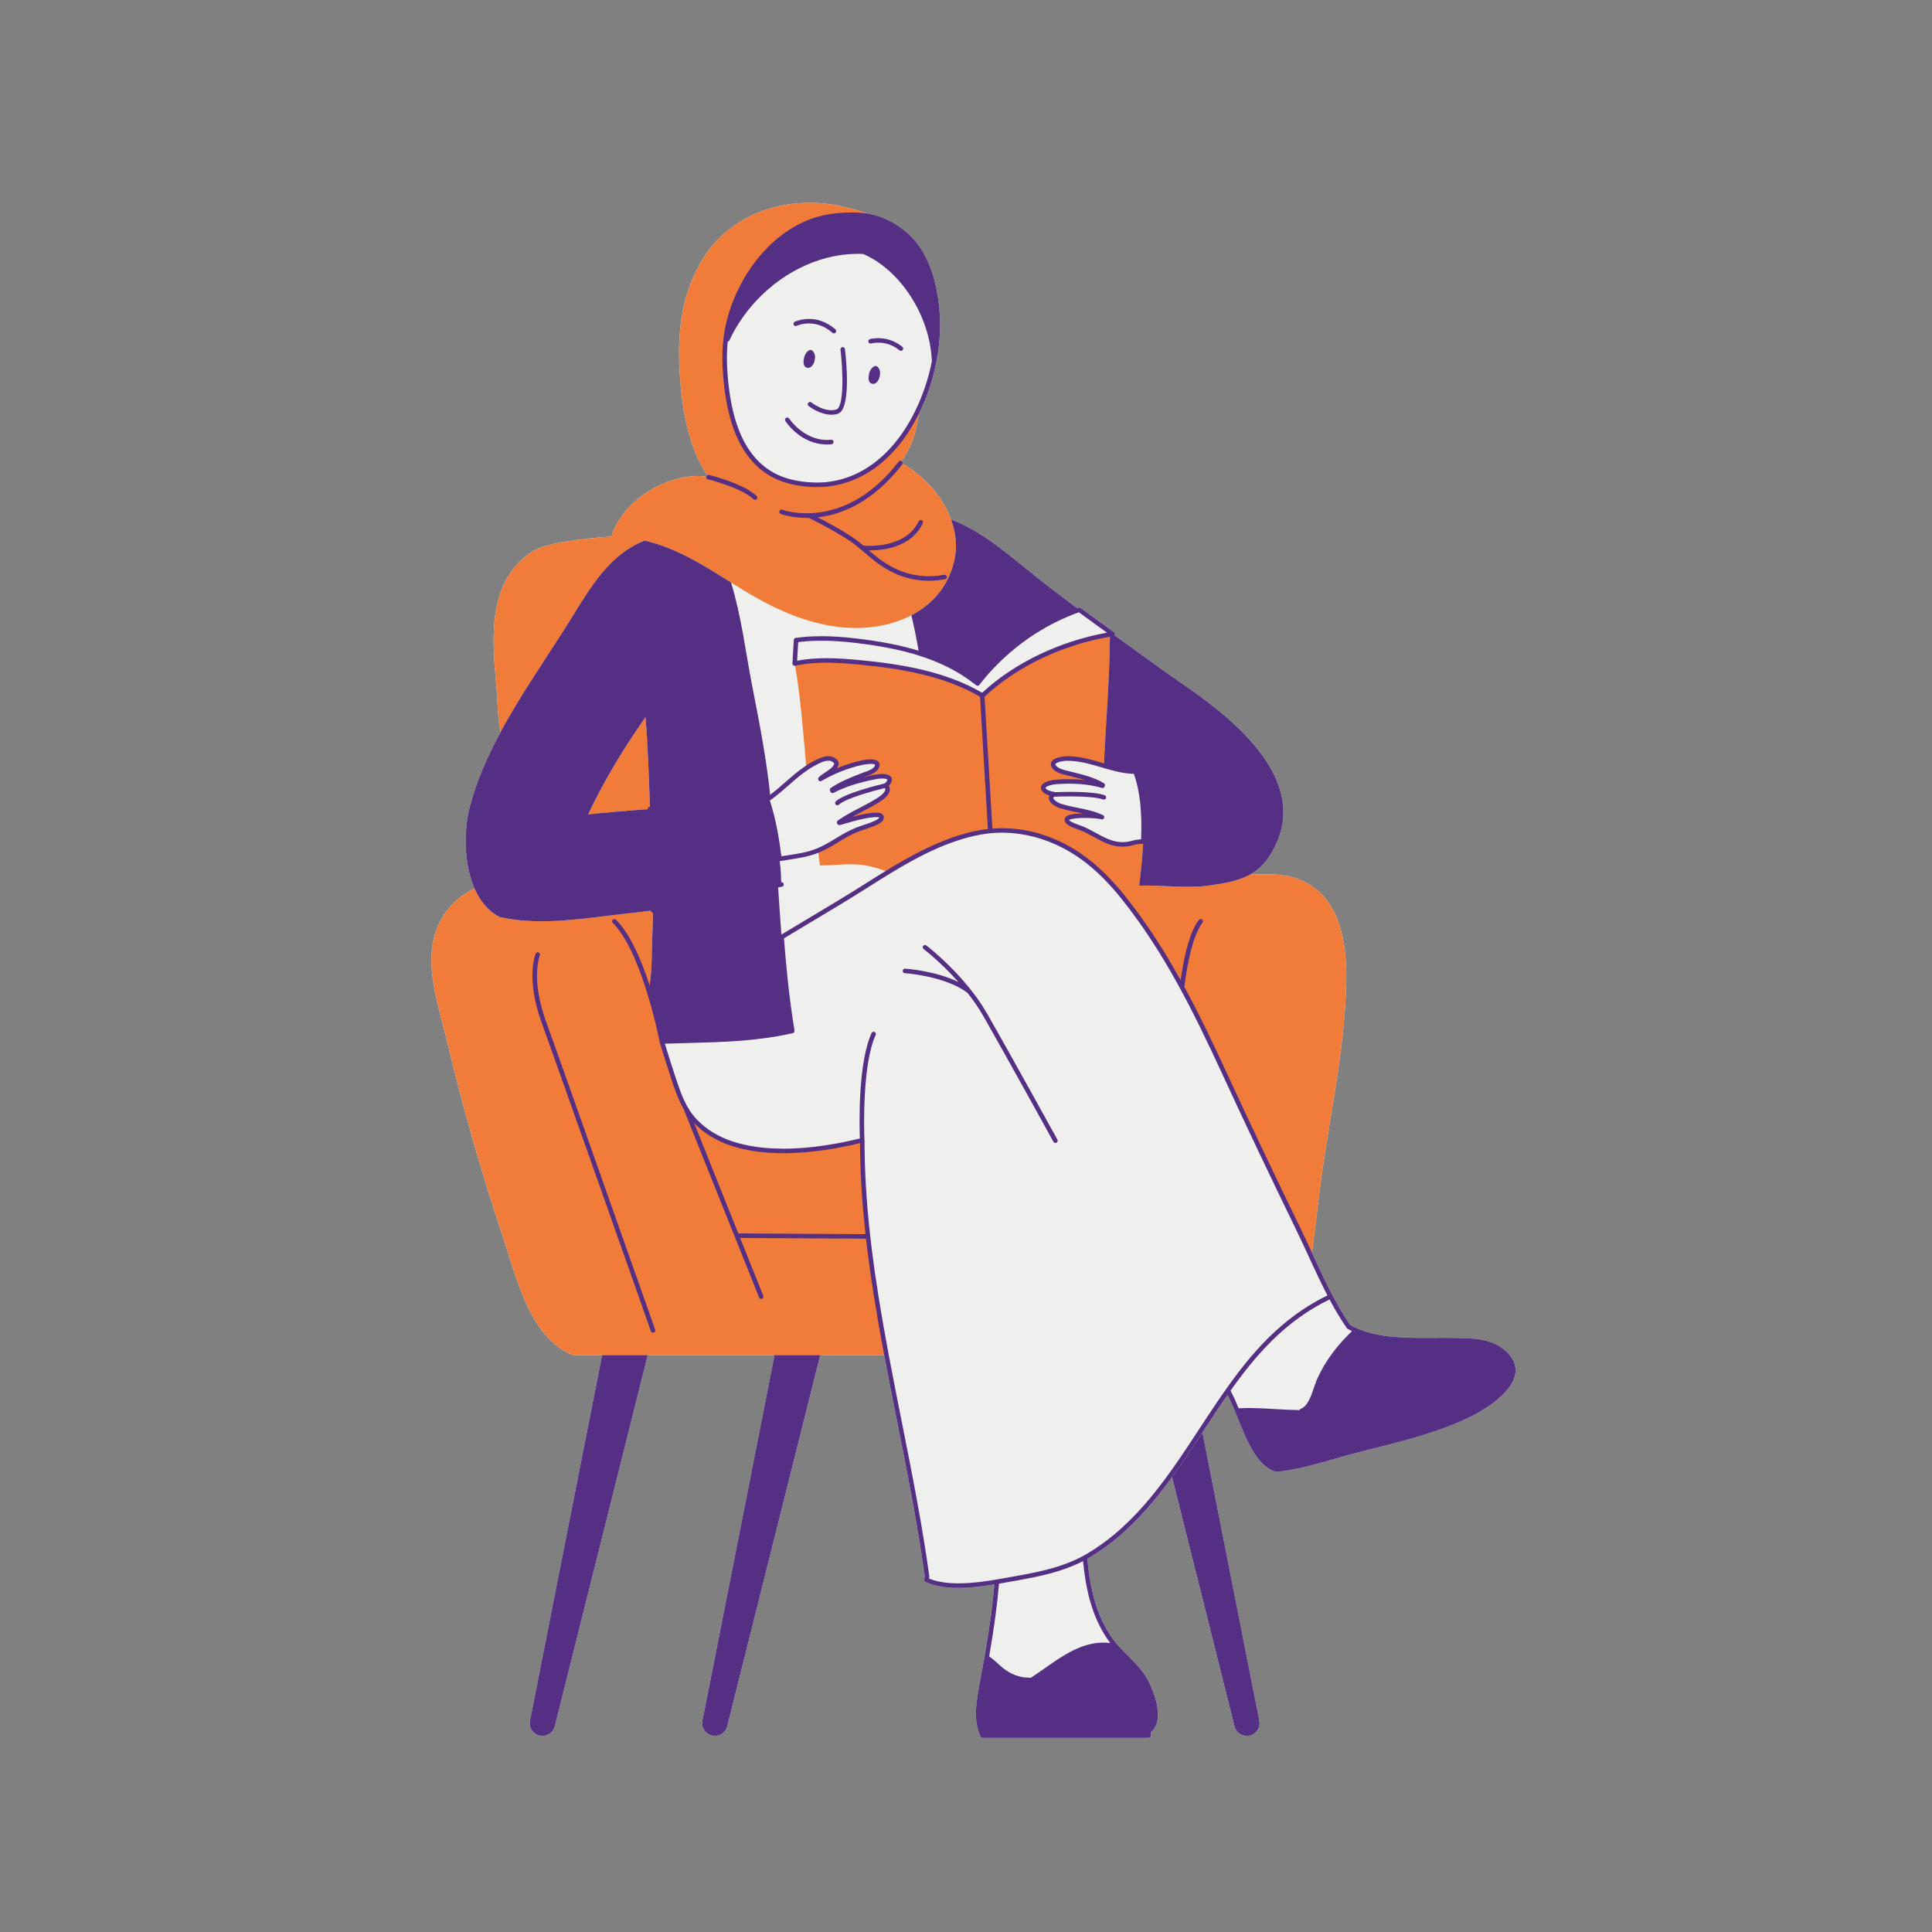 <svg xmlns="http://www.w3.org/2000/svg" xmlns:xlink="http://www.w3.org/1999/xlink" width="512" viewBox="0 0 384 384" height="512" preserveAspectRatio="xMidYMid meet"><rect x="0" y="0" width="384" height="384" fill="#808080" stroke="none"/><defs><clipPath id="078c07377a"><path d="M 85 40 L 301.523 40 L 301.523 345.898 L 85 345.898 Z M 85 40 " clip-rule="nonzero"></path></clipPath><clipPath id="29a559a1cf"><path d="M 92 103 L 256 103 L 256 345.898 L 92 345.898 Z M 92 103 " clip-rule="nonzero"></path></clipPath><clipPath id="3033f6d018"><path d="M 105 42 L 301.523 42 L 301.523 345.898 L 105 345.898 Z M 105 42 " clip-rule="nonzero"></path></clipPath></defs><g clip-path="url(#078c07377a)"><path fill="#efefee" d="M 299.523 268.738 C 296.727 266 292.723 265.961 289.191 265.926 L 288.441 265.914 C 287.34 265.902 286.191 265.906 285.027 265.918 C 279.742 265.957 274.289 265.992 269.707 264.023 C 269.246 263.824 268.793 263.605 268.367 263.375 C 267.176 261.641 266.023 259.711 264.852 257.48 C 264.852 257.48 264.852 257.477 264.852 257.477 C 263.457 254.84 262.184 252.074 261.059 249.637 L 260.812 249.098 C 260.797 249.062 260.777 249.027 260.762 248.992 C 261.621 242.707 262.242 236.367 263.203 230.125 C 264.98 218.531 267.332 206.891 267.582 195.145 C 267.812 184.684 264.996 174.137 252.707 173.754 L 248.582 173.754 C 249.902 173.004 251.082 171.98 252.059 170.539 C 261.93 155.926 245.32 142.938 234.527 135.582 C 232.395 134.125 230.312 132.633 228.227 131.109 C 226 129.484 223.762 127.883 221.523 126.273 C 221.555 126.227 221.586 126.172 221.598 126.113 C 221.641 125.934 221.566 125.75 221.418 125.645 C 221.309 125.57 221.203 125.492 221.059 125.387 C 220.637 125.09 220.219 124.789 219.797 124.484 L 218.969 123.887 C 217.562 122.879 216.172 121.863 214.785 120.836 C 214.664 120.75 214.512 120.723 214.371 120.773 C 214.277 120.805 214.188 120.848 214.094 120.879 C 211.609 119.039 209.148 117.172 206.715 115.258 C 201.191 110.914 195.699 105.777 189.027 103.254 C 187.789 99.887 185.504 96.805 182.918 94.66 C 182.043 93.938 180.656 92.746 179.375 92.195 C 179.445 92.012 179.402 91.805 179.238 91.68 C 179.227 91.668 179.211 91.668 179.199 91.66 C 179.84 90.68 180.426 89.664 180.922 88.598 C 181.898 86.516 182.289 84.406 182.605 82.262 C 182.812 81.84 183.023 81.422 183.223 80.984 C 183.77 79.773 184.266 78.516 184.691 77.242 C 185.293 75.473 185.77 73.676 186.113 71.902 C 186.113 71.895 186.113 71.887 186.113 71.883 C 186.754 68.641 186.984 65.371 186.781 62.422 C 186.625 60.121 186.312 58.055 185.824 56.098 C 184.977 52.723 183.633 49.934 181.828 47.816 C 179.637 45.25 176.32 43.25 173.168 42.586 C 172.926 42.535 172.68 42.496 172.434 42.457 C 170.906 41.871 169.27 41.473 167.766 41.117 C 156.84 38.539 145.004 42.133 139.254 52.18 C 135.133 59.391 134.555 67.195 135.18 75.344 C 135.691 82 136.855 88.734 140.559 94.453 C 140.465 94.512 140.391 94.605 140.363 94.719 C 140.359 94.734 140.363 94.742 140.363 94.754 C 139.504 94.617 138.629 94.566 137.738 94.641 C 131.609 95.152 125.598 98.777 122.562 104.164 C 122.164 104.871 121.805 105.723 121.551 106.629 C 115.242 107.098 108.414 107.961 105.922 109.555 C 96.727 115.441 97.809 126.938 98.664 136.453 C 98.883 138.863 98.871 141.293 99.184 143.695 C 99.262 144.305 99.363 144.918 99.48 145.523 C 96.879 150.352 94.691 155.32 93.355 160.441 C 92.203 164.875 92.113 171.57 94.312 176.574 C 92.875 177.344 91.48 178.152 90.277 179.348 C 82.504 187.109 86.609 197.598 88.793 206.746 C 91.945 219.941 95.598 232.844 99.918 245.707 C 102.297 252.801 104.746 263.816 111.711 268.242 C 112.391 268.672 113.109 269.043 113.879 269.336 L 119.637 269.336 L 119.637 269.531 L 105.34 342 C 105.035 343.547 106.199 344.988 107.77 345.016 C 107.789 345.016 107.801 345.016 107.82 345.016 C 108.977 345.016 109.988 344.227 110.27 343.105 L 128.754 269.336 L 153.91 269.336 L 153.91 269.531 L 139.613 342 C 139.309 343.547 140.473 344.988 142.043 345.016 C 142.062 345.016 142.074 345.016 142.094 345.016 C 143.25 345.016 144.258 344.227 144.543 343.105 L 163.023 269.336 L 175.738 269.336 C 175.746 269.363 175.75 269.391 175.754 269.418 C 176.59 273.875 177.488 278.395 178.355 282.766 C 180.352 292.812 182.418 303.207 183.812 313.352 L 183.688 313.922 C 183.645 314.129 183.75 314.336 183.938 314.422 C 185.844 315.297 188.102 315.613 190.477 315.613 C 192.832 315.613 195.297 315.297 197.641 314.914 C 197.27 319.238 196.656 323.73 195.668 329.375 C 195.398 330.906 195.117 332.449 194.824 334 L 194.73 334.504 C 194.105 337.832 193.324 341.969 194.902 345.168 C 194.977 345.32 195.133 345.418 195.305 345.418 L 228.285 345.418 C 228.531 345.418 228.734 345.215 228.734 344.969 L 228.734 344.336 C 231.609 341.816 229.41 336.461 228.312 334.242 C 227.297 332.203 225.688 330.582 224.133 329.016 C 223.465 328.344 222.777 327.652 222.156 326.941 C 221.664 326.383 221.262 325.875 220.926 325.391 C 217.57 320.547 216.598 314.824 216.113 309.816 C 216.293 309.715 216.477 309.617 216.652 309.508 C 223.418 305.453 228.492 299.73 232.965 293.57 C 232.961 293.57 232.961 293.574 232.957 293.578 L 245.367 343.105 C 245.652 344.227 246.66 345.012 247.816 345.012 C 247.836 345.012 247.848 345.012 247.867 345.012 C 249.438 344.984 250.602 343.543 250.297 342 L 238.992 284.695 C 238.973 284.723 238.953 284.754 238.934 284.781 C 238.988 284.695 239.047 284.605 239.105 284.52 C 240.684 282.109 242.316 279.625 243.992 277.234 C 244.594 278.414 245.098 279.594 245.477 280.531 C 245.477 280.531 245.477 280.531 245.477 280.535 C 245.688 281.043 245.891 281.559 246.098 282.07 C 247.012 284.359 247.961 286.727 249.301 288.84 C 249.875 289.75 251.418 291.898 253.48 292.492 C 253.551 292.535 253.629 292.559 253.711 292.559 C 253.727 292.559 253.746 292.559 253.758 292.555 C 257.707 292.137 261.688 290.996 265.535 289.891 C 267.168 289.422 268.859 288.938 270.492 288.527 L 272.371 288.055 C 279.191 286.348 286.242 284.586 292.48 281.484 C 293.816 280.816 300.512 277.285 301.176 273.031 C 301.418 271.492 300.863 270.047 299.523 268.738 Z M 299.523 268.738 " fill-opacity="1" fill-rule="nonzero"></path></g><path fill="#efefee" d="M 269.531 264.438 C 266.449 267.254 263.934 270.414 262.184 274.305 C 261.391 276.059 260.797 279.637 258.734 280.406 L 258.734 280.727 C 254.516 280.711 250.102 280.113 245.895 280.363 C 245.336 278.996 244.75 277.652 244.047 276.367 C 235.75 288.09 229.148 301.492 216.422 309.125 C 216.164 309.281 215.906 309.43 215.641 309.574 C 216.172 315.262 217.23 320.84 220.559 325.645 C 220.945 326.203 221.371 326.727 221.82 327.234 C 215.273 325.645 210.145 330.629 205.016 333.922 L 204.504 333.895 C 202.508 333.895 200.625 333.137 199.055 331.871 C 198.223 331.199 197.176 330.098 196.109 329.453 C 196.992 324.426 197.723 319.48 198.137 314.383 C 193.48 315.172 187.973 315.781 184.125 314.016 L 184.266 313.367 C 182.27 298.781 178.957 284.086 176.195 269.336 C 174.883 262.34 173.695 255.332 172.824 248.312 C 172.027 241.832 171.5 235.348 171.402 228.855 C 171.387 228.113 171.379 227.371 171.383 226.625 C 166.824 227.777 161.246 228.758 155.754 228.758 C 152.285 228.758 148.766 228.375 145.453 227.297 C 142.695 226.398 140.125 224.875 138.125 222.762 C 135.902 220.406 134.895 217.457 133.898 214.438 C 133.102 212.023 132.332 209.598 131.59 207.16 L 132.121 207 C 140.957 206.68 148.887 206.855 157.477 204.906 C 156.441 198.715 155.828 192.496 155.348 186.262 C 155.082 182.855 154.859 179.438 154.633 176.023 C 154.871 175.949 155.102 175.875 155.332 175.793 C 155.176 174.766 155.258 173.676 155.148 172.637 C 155.074 172.004 155 171.363 154.922 170.715 C 157.566 170.242 160.027 170.078 162.586 169.031 C 162.73 170.02 162.855 171.012 162.953 172.004 C 165.926 172.059 168.742 171.496 171.762 171.961 C 173.406 172.215 175.004 172.762 176.594 173.293 C 182.309 169.809 188.461 166.566 194.992 165.41 C 202.207 164.137 209.699 166.348 215.512 170.68 C 218.496 172.902 221.074 175.617 223.387 178.523 C 231.902 189.223 237.648 200.957 243.348 213.285 C 248.129 223.645 253.031 233.973 258.031 244.227 C 258.918 246.059 259.781 247.938 260.652 249.824 C 261.867 252.461 263.098 255.117 264.453 257.684 C 265.559 259.785 266.75 261.824 268.082 263.754 L 268.102 263.738 C 268.566 263.996 269.043 264.227 269.531 264.438 Z M 181.137 122.297 C 179.324 123.238 177.316 123.922 175.18 124.332 C 165.969 126.113 156.832 122.699 148.996 118.039 C 147.75 117.297 146.52 116.531 145.297 115.766 C 147.387 122.609 148.184 129.59 149.551 136.59 C 150.973 143.832 152.398 151.133 153.133 158.48 C 152.918 158.645 152.695 158.797 152.473 158.945 C 153.746 162.652 154.43 166.773 154.922 170.715 C 157.566 170.242 160.027 170.078 162.586 169.031 C 162.598 169.027 162.609 169.023 162.621 169.02 C 165.254 167.938 167.496 166.07 170.121 165 C 171.441 164.461 172.848 164.137 174.137 163.504 C 174.523 163.316 175.195 162.988 175.227 162.473 C 175.258 161.801 173.746 161.969 173.406 162 C 171.188 162.227 168.977 162.965 166.836 163.547 L 166.77 163.453 C 169.281 161.68 172.16 160.574 174.73 158.918 C 175.461 158.438 177.191 157.133 176.02 156.141 L 176.012 156.133 C 176.297 155.934 176.531 155.703 176.684 155.43 C 177.465 154.055 174.883 154.254 174.32 154.359 C 171.402 154.906 168.078 155.793 165.473 157.191 L 165.371 156.992 C 167.207 155.723 169.391 154.883 171.461 154.074 C 172.316 153.742 173.855 153.363 174.273 152.422 C 174.965 150.844 171.762 151.496 171.238 151.605 C 168.508 152.195 165.547 153.359 163.055 154.832 L 163.047 154.812 C 163.969 153.883 165.746 153.293 166.219 151.984 C 166.43 151.406 165.641 150.922 165.184 150.805 C 164.051 150.512 162.652 151.281 161.691 151.801 C 161.207 152.062 160.738 152.352 160.281 152.668 C 159.629 145.727 159.184 138.727 157.957 131.883 C 162.145 130.953 166.695 131.25 170.891 131.652 C 179.207 132.453 187.914 133.883 195.223 138.211 L 195.391 138.141 C 202.043 131.898 211.406 127.668 220.605 126.102 C 220.789 126.066 220.977 126.039 221.16 126.012 C 221.039 125.93 220.918 125.84 220.801 125.754 C 220.102 125.258 219.402 124.75 218.703 124.25 C 217.301 123.238 215.902 122.223 214.52 121.195 C 208.199 123.398 202.34 127.227 197.695 131.961 C 196.473 133.199 195.336 134.5 194.297 135.852 L 194.082 135.688 C 190.648 132.961 186.758 131.117 182.66 129.832 C 182.23 127.32 181.746 124.777 181.137 122.297 Z M 156.375 95.523 C 158.203 96.062 160.137 96.32 162.043 96.355 C 171.797 96.539 178.879 89.5 182.812 80.801 C 183.359 79.594 183.848 78.355 184.27 77.102 C 184.859 75.355 185.332 73.586 185.676 71.816 C 185.676 71.812 185.676 71.812 185.676 71.805 C 185.324 63.07 179.582 53.316 171.555 49.992 L 171.539 50.027 C 160.023 49.496 149.301 57.355 144.539 67.492 C 144.438 67.457 144.34 67.422 144.238 67.383 C 144.199 67.719 144.164 68.051 144.141 68.387 C 143.902 71.293 144.082 74.211 144.43 77.113 C 145.352 84.805 148.172 93.09 156.375 95.523 Z M 211.945 150.758 C 211.242 150.773 208.562 151.137 209.516 152.422 C 210.203 153.34 211.82 153.57 212.871 153.84 C 214.977 154.375 217.316 154.906 219.176 156.055 L 219.141 156.18 C 216.266 155.301 212.789 155.184 209.816 155.418 C 209.121 155.469 206.531 155.949 207.602 157.09 C 208.004 157.52 208.691 157.711 209.395 157.812 L 209.383 157.91 C 208.055 158.781 209.871 159.898 210.73 160.176 C 213.453 161.066 216.426 161.16 219.027 162.418 C 218.191 162.23 217.332 162.152 216.465 162.133 C 215.344 162.117 214.164 162.105 213.059 162.316 C 212.762 162.375 212.094 162.52 212.047 162.898 C 211.949 163.758 214.582 164.461 215.145 164.707 C 216.367 165.234 217.465 165.895 218.559 166.465 C 220.559 167.516 222.539 168.289 225.195 167.527 C 225.973 167.297 226.566 167.285 227.23 167.242 C 227.457 162.465 227.215 157.562 225.746 153.543 L 225.746 153.367 C 220.996 153.383 216.75 150.664 211.945 150.758 Z M 225.746 153.543 C 225.746 153.543 239.484 152.371 242.777 150.918 Z M 225.746 153.543 " fill-opacity="1" fill-rule="nonzero"></path><path fill="#f17c3a" d="M 267.582 195.145 C 267.332 206.891 264.984 218.531 263.203 230.125 C 262.199 236.645 261.57 243.27 260.652 249.824 C 259.781 247.938 258.918 246.059 258.031 244.227 C 253.031 233.973 248.129 223.645 243.348 213.285 C 241.719 209.766 240.137 206.121 238.449 202.512 C 236.066 197.406 233.484 192.379 230.316 187.875 L 229.992 188.082 C 225.672 181.199 220.863 174.242 214.328 169.84 C 215.086 169.648 215.859 169.512 216.629 169.41 C 215.859 169.512 215.086 169.648 214.328 169.84 C 210.609 167.336 206.332 165.664 201.27 165.305 L 201.281 165.008 C 199.148 164.891 197.051 165.051 194.992 165.41 C 188.461 166.566 182.309 169.812 176.594 173.293 C 175.004 172.766 173.406 172.215 171.762 171.961 C 168.746 171.5 165.926 172.059 162.953 172.004 C 162.855 171.012 162.73 170.02 162.586 169.031 C 162.598 169.027 162.609 169.023 162.621 169.02 C 165.254 167.938 167.496 166.07 170.121 165 C 171.441 164.461 172.848 164.137 174.137 163.508 C 174.523 163.316 175.195 162.988 175.227 162.473 C 175.258 161.801 173.746 161.969 173.406 162 C 171.188 162.227 168.977 162.965 166.836 163.547 L 166.77 163.457 C 169.281 161.68 172.16 160.578 174.73 158.918 C 175.461 158.441 177.191 157.133 176.02 156.141 L 176.012 156.137 C 176.297 155.938 176.531 155.703 176.684 155.43 C 177.465 154.055 174.883 154.254 174.32 154.359 C 171.402 154.906 168.078 155.793 165.473 157.191 L 165.371 156.992 C 167.207 155.723 169.391 154.883 171.461 154.078 C 172.316 153.742 173.855 153.363 174.273 152.422 C 174.965 150.848 171.762 151.496 171.238 151.605 C 168.508 152.195 165.547 153.359 163.055 154.832 L 163.047 154.812 C 163.969 153.883 165.746 153.293 166.219 151.984 C 166.43 151.406 165.641 150.926 165.184 150.805 C 164.051 150.512 162.652 151.281 161.691 151.801 C 161.207 152.066 160.738 152.352 160.281 152.668 C 159.629 145.727 159.184 138.727 157.957 131.887 C 162.145 130.953 166.695 131.25 170.891 131.652 C 179.207 132.457 187.914 133.883 195.223 138.215 L 195.391 138.141 C 202.043 131.898 211.406 127.668 220.605 126.102 C 220.562 134.77 219.805 143.414 219.41 152.07 C 217.008 151.285 214.398 150.711 211.945 150.758 C 211.242 150.773 208.562 151.137 209.516 152.422 C 210.203 153.34 211.82 153.574 212.871 153.84 C 214.977 154.375 217.316 154.906 219.176 156.059 L 219.141 156.184 C 216.266 155.301 212.789 155.184 209.816 155.418 C 209.121 155.469 206.531 155.949 207.602 157.09 C 208.004 157.523 208.691 157.711 209.395 157.812 L 209.383 157.91 C 208.055 158.781 209.871 159.898 210.73 160.18 C 213.453 161.066 216.426 161.16 219.027 162.418 C 218.191 162.23 217.332 162.152 216.465 162.137 C 215.344 162.117 214.164 162.105 213.059 162.316 C 212.762 162.375 212.094 162.52 212.047 162.898 C 211.949 163.758 214.582 164.461 215.145 164.707 C 216.367 165.234 217.465 165.895 218.559 166.465 C 220.559 167.516 222.539 168.293 225.195 167.527 C 225.973 167.301 226.566 167.285 227.23 167.242 C 227.086 170.309 226.746 173.32 226.414 176.023 C 230.965 175.895 235.883 176.613 240.32 176 C 243.277 175.594 246.168 175.137 248.582 173.758 L 252.707 173.758 C 264.996 174.137 267.812 184.684 267.582 195.145 Z M 171.402 228.855 C 171.387 228.113 171.379 227.371 171.383 226.625 C 166.824 227.777 161.242 228.758 155.754 228.758 C 148.168 228.758 140.746 226.883 136.402 220.969 L 136.164 221.055 C 134.531 216.461 133.004 211.809 131.59 207.16 C 130.824 204.648 130.09 202.137 129.402 199.629 C 129.16 198.75 128.918 197.84 128.676 196.902 L 128.93 196.836 C 129.66 193.352 129.5 189.586 129.652 186.047 C 129.727 184.34 129.777 182.641 129.801 180.953 C 127.695 181.219 125.609 181.461 123.551 181.695 C 122.785 181.785 122.016 181.875 121.23 181.969 C 114.191 182.832 106.559 183.848 99.66 182.34 L 99.629 182.41 C 97.148 181.258 95.43 179.137 94.312 176.574 C 92.875 177.344 91.48 178.148 90.281 179.344 C 82.504 187.105 86.613 197.598 88.797 206.742 C 91.949 219.941 95.602 232.84 99.922 245.707 C 102.301 252.801 104.746 263.812 111.715 268.242 C 112.391 268.672 113.109 269.043 113.879 269.336 L 176.195 269.336 C 174.883 262.34 173.695 255.328 172.824 248.312 C 172.027 241.832 171.5 235.348 171.402 228.855 Z M 122.156 161.359 C 124.492 161.156 126.844 160.977 129.199 160.793 C 128.969 154.703 128.809 148.598 128.297 142.539 C 124.062 148.566 120.004 155.223 116.906 161.859 C 118.68 161.664 120.441 161.512 122.156 161.359 Z M 98.664 136.453 C 97.812 126.938 96.727 115.441 105.926 109.555 C 108.414 107.961 115.242 107.098 121.551 106.629 C 121.809 105.723 122.164 104.871 122.562 104.164 C 125.602 98.777 131.613 95.152 137.742 94.641 C 138.785 94.555 139.805 94.633 140.801 94.828 C 136.902 89.031 135.707 82.145 135.18 75.344 C 134.555 67.191 135.137 59.391 139.258 52.176 C 145.004 42.133 156.84 38.539 167.766 41.117 C 169.59 41.547 171.609 42.02 173.387 42.84 L 173.266 43.109 C 171.059 42.508 168.48 42.637 166.223 42.844 C 154.676 43.887 146.312 55.066 144.449 65.93 C 144.363 66.414 144.297 66.898 144.238 67.383 C 144.199 67.719 144.164 68.051 144.145 68.387 C 143.902 71.293 144.082 74.211 144.43 77.113 C 145.352 84.805 148.172 93.09 156.375 95.523 C 158.203 96.062 160.137 96.32 162.043 96.355 C 171.797 96.539 178.879 89.5 182.816 80.801 C 182.438 83.457 182.121 86.043 180.922 88.598 C 180.363 89.797 179.711 90.941 178.969 92.031 C 180.352 92.477 181.949 93.859 182.918 94.66 C 185.504 96.805 187.789 99.887 189.027 103.254 C 189.906 105.637 190.262 108.16 189.832 110.594 C 189.602 111.93 189.227 113.176 188.73 114.324 C 187.207 117.887 184.516 120.551 181.137 122.301 C 179.324 123.242 177.316 123.922 175.18 124.336 C 165.969 126.113 156.832 122.699 148.996 118.039 C 147.75 117.297 146.523 116.531 145.297 115.766 C 139.809 112.336 134.457 108.906 128.113 107.441 C 125.508 108.469 123.348 110.031 121.465 111.906 C 118.129 115.227 115.668 119.512 113.145 123.547 C 108.758 130.559 103.605 137.859 99.484 145.523 C 99.367 144.918 99.266 144.305 99.188 143.691 C 98.875 141.293 98.883 138.863 98.664 136.453 Z M 121.289 111.289 C 121.008 110.066 121.078 108.695 121.363 107.398 C 121.078 108.695 121.008 110.066 121.289 111.289 Z M 121.289 111.289 " fill-opacity="1" fill-rule="nonzero"></path><g clip-path="url(#29a559a1cf)"><path fill="#542f84" d="M 248.582 173.754 C 246.164 175.137 243.277 175.59 240.32 176 C 235.883 176.613 230.965 175.895 226.414 176.023 C 226.746 173.32 227.086 170.309 227.23 167.242 C 227.457 162.465 227.215 157.562 225.746 153.543 L 225.746 153.367 C 224.18 153.371 222.617 153.215 221.188 152.594 L 221.145 152.68 C 220.586 152.469 220 152.266 219.406 152.07 C 219.801 143.414 220.562 134.77 220.605 126.102 C 220.789 126.066 220.973 126.039 221.16 126.012 C 223.52 127.707 225.879 129.395 228.227 131.105 C 230.309 132.633 232.391 134.125 234.523 135.578 C 245.316 142.938 261.926 155.926 252.059 170.539 C 251.082 171.98 249.902 173.004 248.582 173.754 Z M 181.137 122.297 C 181.75 124.777 182.23 127.32 182.66 129.832 C 186.758 131.117 190.648 132.961 194.082 135.688 L 194.297 135.852 C 195.336 134.5 196.473 133.199 197.695 131.961 C 202.34 127.227 208.199 123.398 214.52 121.195 C 211.891 119.254 209.289 117.277 206.715 115.258 C 201.191 110.914 195.695 105.777 189.027 103.254 C 189.906 105.637 190.258 108.16 189.832 110.594 C 189.602 111.93 189.227 113.176 188.73 114.324 C 187.203 117.887 184.516 120.551 181.137 122.297 Z M 154.633 176.023 C 146.715 178.539 138.129 179.906 129.801 180.953 C 129.777 182.641 129.727 184.34 129.652 186.047 C 129.5 189.586 129.66 193.352 128.93 196.836 L 128.68 196.902 C 128.918 197.84 129.16 198.75 129.402 199.629 C 130.094 202.137 130.824 204.648 131.59 207.16 L 132.121 207 C 140.957 206.68 148.887 206.855 157.477 204.906 C 156.441 198.715 155.828 192.496 155.348 186.262 C 155.082 182.855 154.859 179.438 154.633 176.023 Z M 155.332 175.797 C 155.102 175.875 154.871 175.949 154.633 176.023 C 146.715 178.539 138.129 179.906 129.801 180.953 C 127.695 181.219 125.609 181.461 123.551 181.695 C 122.785 181.785 122.016 181.875 121.23 181.969 C 114.191 182.832 106.559 183.848 99.66 182.34 L 99.629 182.41 C 97.148 181.258 95.43 179.137 94.312 176.574 C 92.113 171.566 92.203 164.871 93.355 160.441 C 94.691 155.316 96.879 150.348 99.48 145.523 C 103.602 137.859 108.758 130.559 113.145 123.543 C 115.664 119.512 118.125 115.223 121.465 111.902 C 123.348 110.031 125.508 108.469 128.109 107.441 C 134.453 108.906 139.809 112.336 145.297 115.766 C 147.387 122.609 148.184 129.59 149.551 136.59 C 150.969 143.832 152.398 151.133 153.129 158.48 C 152.918 158.641 152.695 158.797 152.473 158.945 C 153.746 162.652 154.43 166.773 154.918 170.715 C 155 171.363 155.074 172.004 155.145 172.637 C 155.258 173.676 155.176 174.766 155.332 175.797 Z M 129.199 160.793 C 128.969 154.703 128.809 148.598 128.297 142.539 C 124.062 148.566 120.004 155.223 116.906 161.859 C 118.68 161.668 120.441 161.512 122.156 161.359 C 124.492 161.156 126.844 160.977 129.199 160.793 Z M 153.91 269.336 L 153.91 269.531 L 139.613 342 C 139.309 343.547 140.473 344.988 142.043 345.016 C 142.062 345.016 142.074 345.016 142.094 345.016 C 143.25 345.016 144.258 344.227 144.543 343.105 L 163.023 269.336 Z M 119.637 269.336 L 119.637 269.531 L 105.34 342 C 105.035 343.547 106.199 344.988 107.77 345.016 C 107.789 345.016 107.801 345.016 107.82 345.016 C 108.977 345.016 109.988 344.227 110.27 343.105 L 128.75 269.336 Z M 238.992 284.695 C 237.043 287.672 235.066 290.672 232.957 293.578 L 245.367 343.105 C 245.652 344.227 246.66 345.016 247.816 345.016 C 247.836 345.016 247.848 345.016 247.867 345.016 C 249.438 344.988 250.602 343.547 250.297 342 Z M 238.992 284.695 " fill-opacity="1" fill-rule="nonzero"></path></g><g clip-path="url(#3033f6d018)"><path fill="#542f84" d="M 299.523 268.738 C 296.727 266 292.723 265.961 289.191 265.926 L 288.441 265.914 C 287.34 265.902 286.191 265.906 285.027 265.918 C 279.742 265.957 274.289 265.992 269.707 264.023 C 269.246 263.824 268.793 263.605 268.367 263.375 C 267.176 261.641 266.023 259.711 264.852 257.48 C 264.852 257.48 264.852 257.477 264.852 257.477 C 263.457 254.84 262.184 252.074 261.059 249.637 L 260.812 249.098 C 260.039 247.426 259.238 245.695 258.434 244.031 C 253.379 233.664 248.441 223.258 243.754 213.098 C 241.098 207.348 238.402 201.68 235.406 196.16 C 235.535 195 236.551 186.52 239.004 183.391 C 239.156 183.195 239.121 182.914 238.926 182.762 C 238.734 182.609 238.449 182.645 238.297 182.836 C 236.121 185.609 235.051 191.98 234.668 194.812 C 231.492 189.094 227.957 183.539 223.738 178.246 C 221.113 174.945 218.508 172.355 215.781 170.32 C 210.234 166.188 203.594 164.195 197.246 164.684 L 195.688 138.473 C 195.691 138.469 195.695 138.469 195.699 138.465 C 202.047 132.512 211.152 128.164 220.684 126.539 C 220.863 126.508 221.047 126.48 221.23 126.453 C 221.41 126.426 221.559 126.293 221.598 126.113 C 221.641 125.934 221.566 125.746 221.414 125.641 C 221.309 125.57 221.203 125.492 221.059 125.387 C 220.637 125.086 220.219 124.785 219.797 124.484 L 218.965 123.887 C 217.562 122.879 216.168 121.863 214.785 120.836 C 214.664 120.746 214.512 120.723 214.371 120.773 C 208.082 122.965 202.203 126.723 197.375 131.645 C 196.316 132.719 195.316 133.852 194.387 135.02 L 191.391 122.199 C 191.336 121.957 191.09 121.805 190.852 121.863 C 190.609 121.922 190.461 122.164 190.52 122.402 L 193.367 134.59 C 190.355 132.391 186.891 130.688 182.793 129.402 C 179.168 128.273 175.082 127.465 169.926 126.871 C 165.344 126.34 161.492 126.312 158.152 126.789 C 157.941 126.816 157.781 126.992 157.77 127.207 L 157.504 131.867 C 157.504 131.984 157.555 132.117 157.641 132.203 C 157.75 132.309 157.902 132.355 158.055 132.324 C 162.258 131.387 166.863 131.715 170.848 132.098 C 178.559 132.844 187.418 134.188 194.789 138.484 L 196.352 164.762 C 195.871 164.82 195.391 164.887 194.914 164.969 C 188.062 166.18 181.688 169.664 176.359 172.91 C 174.941 173.77 173.551 174.652 172.188 175.516 L 171.469 175.969 C 168.113 178.098 164.637 180.172 161.273 182.176 C 159.219 183.406 157.156 184.633 155.113 185.879 C 154.969 185.969 154.887 186.129 154.898 186.297 C 155.289 191.316 155.871 197.898 156.961 204.562 C 150.141 206.059 143.691 206.23 136.875 206.41 C 135.309 206.453 133.723 206.492 132.105 206.551 C 132.066 206.555 132.027 206.559 131.988 206.57 L 131.93 206.59 C 131.332 203.617 128.023 188.328 122.426 182.797 C 122.25 182.621 121.965 182.625 121.793 182.797 C 121.617 182.977 121.617 183.258 121.793 183.434 C 127.676 189.246 131.113 207.066 131.148 207.242 C 131.148 207.254 131.156 207.262 131.156 207.27 C 131.16 207.277 131.156 207.285 131.16 207.289 C 131.898 209.73 132.68 212.18 133.469 214.578 C 134.098 216.48 134.793 218.547 135.891 220.453 C 135.891 220.461 135.891 220.473 135.895 220.48 L 146.023 245.77 C 146.023 245.77 146.027 245.77 146.027 245.77 L 150.875 257.879 C 150.949 258.051 151.117 258.16 151.293 258.16 C 151.348 258.16 151.406 258.148 151.461 258.125 C 151.688 258.035 151.801 257.773 151.707 257.543 L 147.105 246.051 L 172.125 246.199 C 172.203 246.914 172.289 247.637 172.379 248.367 C 173.145 254.531 174.215 261.223 175.754 269.418 C 176.586 273.871 177.484 278.395 178.355 282.762 C 180.352 292.812 182.418 303.207 183.809 313.348 L 183.688 313.922 C 183.645 314.125 183.746 314.336 183.938 314.422 C 185.844 315.297 188.102 315.613 190.473 315.613 C 192.832 315.613 195.297 315.297 197.637 314.914 C 197.266 319.238 196.656 323.73 195.668 329.375 C 195.398 330.906 195.117 332.449 194.824 334 L 194.73 334.504 C 194.102 337.828 193.324 341.969 194.898 345.164 C 194.977 345.32 195.133 345.414 195.301 345.414 L 228.285 345.414 C 228.531 345.414 228.734 345.215 228.734 344.969 L 228.734 344.336 C 231.609 341.816 229.41 336.461 228.312 334.242 C 228.309 334.242 228.309 334.242 228.309 334.242 C 227.293 332.203 225.684 330.582 224.129 329.012 C 223.465 328.344 222.777 327.652 222.152 326.941 C 221.66 326.383 221.262 325.875 220.926 325.391 C 217.57 320.547 216.598 314.82 216.113 309.816 C 216.293 309.715 216.473 309.613 216.652 309.508 C 226.664 303.504 232.988 293.855 239.102 284.52 C 240.684 282.109 242.316 279.625 243.988 277.234 C 244.59 278.414 245.094 279.594 245.477 280.531 C 245.477 280.531 245.477 280.531 245.477 280.535 C 245.684 281.043 245.891 281.559 246.098 282.07 C 247.012 284.359 247.957 286.727 249.301 288.84 C 249.875 289.75 251.418 291.898 253.477 292.492 C 253.547 292.535 253.629 292.559 253.711 292.559 C 253.727 292.559 253.742 292.559 253.758 292.555 C 257.707 292.137 261.688 290.996 265.531 289.891 C 267.168 289.422 268.855 288.938 270.488 288.527 L 272.367 288.055 C 279.188 286.348 286.242 284.586 292.48 281.484 C 293.816 280.816 300.508 277.285 301.176 273.031 C 301.418 271.492 300.863 270.047 299.523 268.738 Z M 164.273 130.82 C 162.324 130.82 160.348 130.953 158.434 131.328 L 158.645 127.625 C 161.824 127.215 165.484 127.258 169.824 127.758 C 174.918 128.352 178.957 129.145 182.527 130.258 C 186.969 131.652 190.66 133.539 193.809 136.039 L 194.02 136.207 C 194.113 136.281 194.234 136.312 194.352 136.297 C 194.473 136.281 194.578 136.223 194.652 136.125 C 195.68 134.789 196.809 133.492 198.016 132.273 C 202.691 127.508 208.367 123.855 214.441 121.695 C 215.77 122.68 217.102 123.648 218.445 124.613 L 219.273 125.211 C 219.523 125.391 219.77 125.566 220.023 125.746 C 210.574 127.453 201.57 131.789 195.215 137.691 C 187.703 133.32 178.734 131.961 170.934 131.207 C 168.836 131.008 166.574 130.82 164.273 130.82 Z M 267.969 264.18 C 268.219 264.312 268.473 264.441 268.734 264.566 C 268.602 264.691 268.48 264.816 268.352 264.941 C 268.172 265.117 267.992 265.293 267.82 265.469 C 267.617 265.676 267.418 265.883 267.223 266.094 C 267.055 266.27 266.887 266.449 266.723 266.629 C 266.531 266.84 266.352 267.055 266.168 267.27 C 266.012 267.449 265.855 267.629 265.707 267.812 C 265.531 268.031 265.359 268.25 265.191 268.473 C 265.051 268.652 264.906 268.836 264.77 269.02 C 264.602 269.246 264.445 269.477 264.285 269.707 C 264.16 269.887 264.031 270.066 263.91 270.25 C 263.75 270.492 263.602 270.742 263.449 270.988 C 263.34 271.16 263.23 271.332 263.125 271.508 C 262.965 271.785 262.812 272.066 262.66 272.348 C 262.582 272.5 262.492 272.648 262.414 272.801 C 262.188 273.234 261.977 273.676 261.773 274.121 C 261.566 274.582 261.375 275.156 261.172 275.762 C 260.613 277.418 259.922 279.484 258.578 279.988 C 258.445 280.035 258.344 280.145 258.305 280.273 C 256.734 280.254 255.117 280.16 253.547 280.07 C 253 280.035 252.453 280.004 251.902 279.977 C 251.746 279.969 251.594 279.961 251.438 279.953 C 250.949 279.93 250.457 279.91 249.969 279.891 C 249.855 279.891 249.742 279.883 249.633 279.879 C 249.117 279.867 248.598 279.855 248.086 279.855 C 248.035 279.855 247.984 279.859 247.934 279.859 C 247.652 279.859 247.371 279.871 247.09 279.879 C 246.789 279.887 246.484 279.887 246.184 279.898 C 245.766 278.883 245.227 277.629 244.574 276.402 C 244.715 276.203 244.859 276 245.004 275.801 C 245.129 275.629 245.25 275.453 245.379 275.281 C 245.551 275.039 245.73 274.797 245.91 274.559 C 246.047 274.375 246.18 274.191 246.316 274.008 C 246.496 273.77 246.68 273.531 246.863 273.293 C 247.004 273.105 247.145 272.922 247.289 272.734 C 247.477 272.496 247.668 272.258 247.859 272.016 C 248.008 271.832 248.152 271.648 248.301 271.465 C 248.496 271.227 248.695 270.988 248.895 270.75 C 249.047 270.566 249.199 270.379 249.355 270.195 C 249.562 269.953 249.773 269.715 249.984 269.477 C 250.141 269.297 250.293 269.117 250.453 268.941 C 250.695 268.672 250.945 268.402 251.195 268.137 C 251.398 267.922 251.598 267.703 251.805 267.492 C 252.125 267.156 252.449 266.824 252.781 266.496 C 252.961 266.32 253.145 266.148 253.324 265.977 C 253.559 265.754 253.789 265.527 254.027 265.309 C 254.227 265.125 254.438 264.945 254.641 264.762 C 254.867 264.559 255.094 264.352 255.328 264.152 C 255.543 263.969 255.766 263.789 255.984 263.609 C 256.219 263.418 256.445 263.223 256.688 263.035 C 256.91 262.855 257.145 262.684 257.375 262.508 C 257.617 262.324 257.859 262.137 258.105 261.957 C 258.344 261.785 258.59 261.621 258.832 261.453 C 259.082 261.277 259.332 261.102 259.586 260.93 C 259.836 260.766 260.094 260.609 260.348 260.449 C 260.609 260.285 260.871 260.117 261.137 259.957 C 261.398 259.801 261.664 259.652 261.93 259.504 C 262.203 259.348 262.473 259.191 262.754 259.043 C 263.027 258.898 263.305 258.758 263.582 258.621 C 263.809 258.504 264.031 258.391 264.262 258.281 C 265.41 260.438 266.543 262.312 267.715 264.008 C 267.773 264.094 267.867 264.152 267.969 264.18 Z M 146.746 245.152 L 137.965 223.23 C 139.914 225.234 142.445 226.785 145.312 227.723 C 148.375 228.723 151.789 229.207 155.754 229.207 C 161.449 229.207 167.059 228.145 170.934 227.199 C 170.934 227.754 170.941 228.309 170.953 228.863 C 171.031 234.035 171.383 239.441 172.023 245.301 Z M 220.684 326.57 C 220.516 326.547 220.352 326.539 220.188 326.527 C 220.07 326.52 219.949 326.504 219.832 326.496 C 219.598 326.484 219.367 326.484 219.133 326.488 C 219.051 326.492 218.969 326.484 218.887 326.488 C 218.574 326.5 218.262 326.523 217.957 326.559 C 217.922 326.566 217.891 326.57 217.859 326.574 C 217.586 326.609 217.316 326.652 217.051 326.707 C 216.945 326.727 216.84 326.758 216.734 326.781 C 216.543 326.824 216.348 326.867 216.16 326.922 C 216.039 326.953 215.918 326.992 215.797 327.031 C 215.625 327.082 215.453 327.137 215.285 327.191 C 215.156 327.238 215.031 327.289 214.902 327.336 C 214.742 327.395 214.582 327.457 214.426 327.52 C 214.293 327.574 214.164 327.633 214.035 327.691 C 213.883 327.758 213.73 327.824 213.582 327.898 C 213.449 327.957 213.316 328.023 213.188 328.09 C 213.039 328.164 212.891 328.238 212.746 328.316 C 212.613 328.387 212.484 328.457 212.355 328.527 C 212.207 328.609 212.062 328.691 211.922 328.773 C 211.789 328.848 211.66 328.922 211.535 329 C 211.387 329.086 211.246 329.176 211.102 329.266 C 210.977 329.34 210.852 329.418 210.727 329.496 C 210.578 329.59 210.43 329.688 210.281 329.781 C 210.164 329.859 210.043 329.938 209.926 330.016 C 209.77 330.121 209.617 330.223 209.461 330.328 C 209.352 330.402 209.242 330.477 209.133 330.551 C 208.953 330.672 208.773 330.797 208.598 330.922 C 208.512 330.98 208.43 331.035 208.348 331.094 C 208.09 331.273 207.832 331.453 207.574 331.637 C 206.695 332.254 205.785 332.891 204.895 333.469 L 204.531 333.445 C 204.523 333.445 204.516 333.445 204.508 333.445 C 202.684 333.445 200.898 332.781 199.336 331.527 C 199.07 331.309 198.777 331.043 198.469 330.766 C 198.32 330.629 198.164 330.488 198.004 330.348 C 197.961 330.312 197.914 330.273 197.871 330.234 C 197.75 330.133 197.633 330.027 197.508 329.926 C 197.449 329.875 197.387 329.824 197.324 329.777 C 197.215 329.688 197.105 329.602 196.992 329.516 C 196.926 329.465 196.855 329.418 196.789 329.371 C 196.727 329.324 196.664 329.277 196.602 329.234 C 197.586 323.605 198.191 319.113 198.555 314.766 C 198.789 314.727 199.016 314.688 199.246 314.648 C 199.395 314.621 199.543 314.598 199.688 314.57 C 200.082 314.5 200.469 314.43 200.84 314.363 L 201.918 314.172 C 202.516 314.066 203.113 313.957 203.711 313.844 C 203.828 313.824 203.949 313.797 204.066 313.773 C 204.539 313.688 205.008 313.594 205.477 313.496 C 205.66 313.461 205.844 313.418 206.027 313.379 C 206.43 313.293 206.828 313.207 207.223 313.113 C 207.441 313.062 207.652 313.004 207.867 312.949 C 208.23 312.859 208.59 312.77 208.949 312.676 C 209.18 312.609 209.41 312.539 209.641 312.473 C 209.977 312.375 210.312 312.277 210.645 312.172 C 210.887 312.094 211.129 312.008 211.367 311.926 C 211.684 311.816 212 311.707 212.316 311.586 C 212.562 311.492 212.805 311.391 213.051 311.293 C 213.352 311.168 213.656 311.043 213.953 310.906 C 214.199 310.797 214.445 310.676 214.688 310.559 C 214.879 310.465 215.07 310.383 215.262 310.285 C 215.77 315.316 216.805 321.016 220.191 325.902 C 220.34 326.121 220.504 326.344 220.684 326.57 Z M 238.355 284.031 C 232.297 293.281 226.027 302.844 216.191 308.742 C 215.938 308.895 215.684 309.039 215.422 309.18 C 212.281 310.91 208.875 311.875 205.336 312.609 C 204.156 312.855 202.965 313.074 201.762 313.285 L 200.68 313.48 C 199.855 313.629 198.977 313.789 198.062 313.938 C 198.062 313.938 198.062 313.941 198.059 313.941 C 193.758 314.668 188.383 315.293 184.641 313.75 L 184.703 313.461 C 184.715 313.41 184.715 313.355 184.707 313.305 C 183.312 303.109 181.238 292.676 179.234 282.59 C 178.367 278.219 177.469 273.703 176.633 269.254 C 175.102 261.074 174.031 254.402 173.266 248.258 C 172.402 241.23 171.938 234.883 171.848 228.848 C 171.836 228.109 171.824 227.371 171.832 226.629 C 171.832 226.598 171.816 226.566 171.809 226.539 C 171.719 224.047 171.406 211.484 174.043 205.707 C 174.145 205.484 174.047 205.215 173.82 205.113 C 173.602 205.012 173.332 205.109 173.23 205.336 C 170.562 211.168 170.793 223.168 170.902 226.281 C 167.074 227.227 161.453 228.309 155.754 228.309 C 151.887 228.309 148.562 227.84 145.594 226.871 C 142.789 225.953 140.316 224.426 138.449 222.453 C 136.246 220.121 135.27 217.16 134.324 214.297 C 133.578 212.047 132.848 209.746 132.148 207.457 L 132.195 207.441 C 133.789 207.387 135.355 207.344 136.902 207.305 C 143.902 207.117 150.512 206.945 157.574 205.344 C 157.809 205.293 157.957 205.066 157.918 204.832 C 156.809 198.184 156.211 191.574 155.816 186.5 C 157.781 185.305 159.758 184.125 161.734 182.945 C 165.102 180.938 168.582 178.859 171.949 176.723 L 172.668 176.27 C 174.027 175.41 175.414 174.531 176.824 173.672 C 182.086 170.473 188.367 167.035 195.07 165.852 C 201.852 164.652 209.211 166.539 215.242 171.039 C 217.91 173.023 220.461 175.566 223.039 178.805 C 231.566 189.516 237.32 201.316 242.941 213.473 C 247.629 223.637 252.57 234.051 257.625 244.426 C 258.43 246.078 259.227 247.805 260 249.477 L 260.246 250.012 C 261.316 252.332 262.52 254.949 263.844 257.48 C 263.605 257.594 263.379 257.719 263.145 257.836 C 262.871 257.977 262.594 258.113 262.328 258.254 C 262.031 258.414 261.742 258.582 261.453 258.746 C 261.191 258.895 260.926 259.039 260.672 259.191 C 260.387 259.363 260.109 259.539 259.836 259.715 C 259.582 259.871 259.328 260.027 259.082 260.191 C 258.812 260.371 258.551 260.559 258.285 260.742 C 258.043 260.91 257.801 261.074 257.566 261.242 C 257.305 261.434 257.055 261.629 256.801 261.82 C 256.57 261.996 256.34 262.168 256.113 262.344 C 255.867 262.543 255.625 262.746 255.383 262.945 C 255.164 263.125 254.941 263.305 254.727 263.488 C 254.488 263.695 254.258 263.902 254.023 264.109 C 253.816 264.297 253.602 264.484 253.398 264.672 C 253.168 264.883 252.949 265.098 252.727 265.309 C 252.527 265.504 252.32 265.695 252.125 265.887 C 251.91 266.102 251.699 266.32 251.488 266.535 C 251.297 266.734 251.098 266.93 250.906 267.133 C 250.699 267.352 250.5 267.57 250.297 267.793 C 250.109 267.992 249.922 268.191 249.742 268.395 C 249.539 268.617 249.348 268.844 249.152 269.07 C 248.977 269.27 248.797 269.473 248.625 269.672 C 248.434 269.898 248.25 270.125 248.062 270.348 C 247.895 270.555 247.719 270.758 247.555 270.965 C 247.371 271.188 247.195 271.414 247.016 271.641 C 246.855 271.848 246.688 272.051 246.527 272.258 C 246.348 272.488 246.176 272.715 246.004 272.945 C 245.848 273.148 245.691 273.348 245.543 273.551 C 245.352 273.801 245.172 274.051 244.988 274.301 C 244.855 274.48 244.723 274.656 244.594 274.836 C 244.285 275.262 243.98 275.688 243.684 276.109 C 241.852 278.699 240.074 281.41 238.355 284.031 Z M 156.25 95.953 C 158.035 96.477 159.98 96.766 162.031 96.805 C 162.156 96.809 162.277 96.809 162.398 96.809 C 171.09 96.809 178.664 91.062 183.223 80.984 C 183.77 79.773 184.266 78.516 184.695 77.242 C 185.293 75.473 185.77 73.676 186.113 71.902 C 186.113 71.895 186.113 71.887 186.113 71.883 C 186.754 68.641 186.984 65.371 186.785 62.422 C 186.629 60.121 186.312 58.055 185.824 56.098 C 184.98 52.723 183.633 49.934 181.828 47.816 C 179.637 45.25 176.32 43.25 173.172 42.586 C 170.75 42.082 168.281 42.207 166.184 42.395 C 154.207 43.477 145.82 55.289 144.008 65.852 C 143.922 66.344 143.852 66.832 143.797 67.324 C 143.797 67.328 143.797 67.328 143.797 67.328 C 143.754 67.668 143.719 68.012 143.695 68.348 C 143.48 70.93 143.574 73.73 143.984 77.168 C 145.234 87.59 149.363 93.91 156.25 95.953 Z M 183.844 76.957 C 183.426 78.199 182.941 79.43 182.406 80.613 C 178 90.355 170.723 95.91 162.398 95.91 C 162.281 95.91 162.164 95.91 162.051 95.91 C 160.078 95.871 158.211 95.594 156.504 95.094 C 149.988 93.16 146.078 87.094 144.875 77.059 C 144.469 73.688 144.379 70.941 144.59 68.414 C 144.602 68.254 144.613 68.09 144.629 67.93 C 144.641 67.926 144.648 67.918 144.66 67.914 C 144.703 67.902 144.746 67.883 144.785 67.859 C 144.801 67.848 144.812 67.84 144.824 67.832 C 144.875 67.789 144.918 67.742 144.945 67.68 C 146.352 64.695 148.223 61.984 150.43 59.648 C 156.066 53.676 163.867 50.117 171.52 50.477 C 171.527 50.477 171.539 50.477 171.551 50.477 C 172.016 50.676 172.473 50.898 172.926 51.141 C 173.059 51.211 173.188 51.297 173.32 51.375 C 173.637 51.555 173.953 51.734 174.262 51.938 C 174.363 52.004 174.465 52.086 174.57 52.156 C 174.898 52.383 175.227 52.605 175.547 52.855 C 175.617 52.91 175.68 52.969 175.75 53.027 C 176.098 53.301 176.441 53.586 176.777 53.887 C 176.812 53.918 176.848 53.953 176.883 53.988 C 177.246 54.32 177.602 54.66 177.949 55.02 C 177.961 55.035 177.973 55.047 177.984 55.062 C 181.004 58.215 183.328 62.367 184.465 66.773 C 184.477 66.809 184.48 66.844 184.488 66.875 C 184.621 67.395 184.738 67.914 184.836 68.441 C 184.859 68.559 184.871 68.68 184.891 68.797 C 184.969 69.238 185.039 69.676 185.09 70.117 C 185.121 70.367 185.133 70.617 185.152 70.871 C 185.176 71.176 185.211 71.48 185.223 71.789 C 184.891 73.5 184.426 75.242 183.844 76.957 Z M 140.363 94.719 C 140.426 94.48 140.668 94.332 140.906 94.391 C 141.184 94.461 147.758 96.09 150.391 98.582 C 150.57 98.754 150.578 99.035 150.406 99.219 C 150.32 99.309 150.203 99.355 150.082 99.355 C 149.973 99.355 149.863 99.316 149.773 99.234 C 147.316 96.902 140.758 95.277 140.695 95.262 C 140.453 95.203 140.305 94.961 140.363 94.719 Z M 187.672 114.25 C 187.914 114.211 188.148 114.367 188.191 114.613 C 188.234 114.855 188.074 115.09 187.828 115.133 C 186.672 115.336 185.578 115.426 184.551 115.426 C 178.273 115.426 174.316 111.988 171.566 109.598 C 171.098 109.191 170.664 108.816 170.266 108.496 C 167.418 106.227 161.496 103.301 160.742 102.93 C 160.625 102.93 160.496 102.941 160.379 102.941 C 157.277 102.941 155.277 102.188 155.172 102.148 C 154.941 102.059 154.828 101.801 154.914 101.57 C 155.004 101.34 155.262 101.223 155.492 101.312 C 155.617 101.359 167.785 105.805 178.613 91.758 C 178.762 91.562 179.043 91.527 179.238 91.68 C 179.434 91.828 179.473 92.109 179.32 92.305 C 173.457 99.914 167.219 102.191 163.02 102.762 C 162.844 102.785 162.68 102.793 162.508 102.812 C 164.641 103.902 168.582 106.008 170.824 107.797 C 171.07 107.992 171.332 108.215 171.602 108.449 C 172.211 108.508 180.004 109.109 182.609 103.598 C 182.715 103.375 182.98 103.281 183.207 103.387 C 183.43 103.492 183.527 103.758 183.422 103.984 C 181.141 108.797 175.559 109.398 172.902 109.398 C 172.832 109.398 172.77 109.398 172.703 109.398 C 175.773 112.039 180.316 115.551 187.672 114.25 Z M 210.168 226.508 C 210.285 226.723 210.207 226.996 209.992 227.113 C 209.922 227.152 209.848 227.172 209.773 227.172 C 209.617 227.172 209.465 227.086 209.383 226.938 C 209.289 226.766 199.91 209.754 195.488 202.02 C 194.535 200.352 193.434 198.773 192.293 197.332 C 187.855 193.973 179.918 193.43 179.84 193.426 C 179.594 193.41 179.406 193.199 179.422 192.949 C 179.438 192.703 179.66 192.508 179.895 192.531 C 180.18 192.551 185.926 192.941 190.508 195.199 C 186.984 191.227 183.629 188.668 183.582 188.633 C 183.383 188.48 183.344 188.203 183.492 188.004 C 183.641 187.809 183.922 187.766 184.121 187.918 C 184.195 187.973 191.797 193.762 196.266 201.578 C 200.691 209.316 210.074 226.336 210.168 226.508 Z M 211.938 150.312 C 211.914 150.312 209.5 150.387 208.969 151.469 C 208.836 151.734 208.766 152.16 209.156 152.691 C 209.836 153.594 211.168 153.902 212.238 154.148 C 212.422 154.191 212.598 154.234 212.762 154.273 L 213.23 154.395 C 214.027 154.594 214.832 154.797 215.621 155.031 C 213.312 154.781 211.137 154.867 209.785 154.969 C 209.762 154.973 207.379 155.16 206.961 156.238 C 206.855 156.504 206.828 156.922 207.273 157.398 C 207.625 157.77 208.113 157.98 208.586 158.109 C 208.465 158.344 208.449 158.566 208.473 158.746 C 208.609 159.746 210.086 160.441 210.59 160.605 C 211.723 160.973 212.902 161.211 214.047 161.438 C 214.434 161.516 214.828 161.598 215.223 161.68 C 214.449 161.691 213.699 161.738 212.969 161.875 C 212.617 161.945 211.688 162.137 211.602 162.848 C 211.492 163.816 212.898 164.391 214.477 164.938 C 214.688 165.012 214.863 165.074 214.965 165.117 C 215.801 165.48 216.59 165.91 217.352 166.324 C 217.688 166.508 218.02 166.688 218.352 166.863 C 219.75 167.598 221.254 168.285 223.086 168.285 C 223.781 168.285 224.52 168.184 225.316 167.957 C 225.969 167.766 226.469 167.738 227.051 167.703 L 227.258 167.691 C 227.484 167.676 227.664 167.492 227.676 167.266 C 227.938 161.754 227.496 157.395 226.348 153.941 C 228.992 153.699 239.977 152.641 242.957 151.328 C 243.184 151.23 243.285 150.965 243.184 150.738 C 243.086 150.512 242.82 150.41 242.594 150.508 C 239.703 151.785 228.262 152.867 226.07 153.066 C 226.066 153.062 226.066 153.055 226.062 153.051 C 225.977 152.969 225.863 152.918 225.746 152.918 C 225.734 152.922 225.723 152.918 225.711 152.918 C 223.453 152.918 221.34 152.297 219.109 151.637 C 216.816 150.961 214.434 150.25 211.938 150.312 Z M 226.801 166.82 C 226.262 166.855 225.734 166.902 225.07 167.094 C 222.473 167.84 220.535 166.996 218.77 166.066 C 218.77 166.066 218.77 166.066 218.766 166.066 C 218.441 165.895 218.113 165.719 217.781 165.535 C 217.004 165.113 216.195 164.672 215.324 164.297 C 215.207 164.246 215.012 164.176 214.77 164.094 C 212.953 163.461 212.527 163.117 212.477 162.996 C 212.5 162.965 212.613 162.863 213.141 162.754 C 213.918 162.609 214.719 162.574 215.582 162.574 C 215.867 162.574 216.156 162.578 216.453 162.582 C 217.383 162.602 218.191 162.691 218.934 162.855 C 219.156 162.906 219.379 162.777 219.449 162.562 C 219.523 162.348 219.43 162.113 219.223 162.016 C 217.629 161.242 215.895 160.895 214.223 160.562 C 213.105 160.336 211.949 160.105 210.871 159.754 C 210.23 159.547 209.41 158.984 209.363 158.625 C 209.348 158.531 209.434 158.434 209.535 158.352 C 210.516 158.309 216.91 158.066 219.258 158.906 C 219.309 158.922 219.359 158.93 219.41 158.93 C 219.594 158.93 219.766 158.816 219.832 158.633 C 219.914 158.398 219.793 158.145 219.559 158.059 C 217.129 157.195 211.062 157.395 209.648 157.453 C 209.594 157.414 209.531 157.383 209.461 157.371 C 208.695 157.262 208.191 157.07 207.93 156.785 C 207.816 156.664 207.789 156.586 207.797 156.562 C 207.91 156.273 209.051 155.926 209.852 155.867 C 213.309 155.594 216.559 155.859 219.008 156.613 C 219.125 156.645 219.246 156.637 219.352 156.578 C 219.457 156.52 219.535 156.426 219.57 156.309 L 219.609 156.184 C 219.664 155.992 219.586 155.785 219.414 155.676 C 217.633 154.574 215.41 154.016 213.453 153.527 L 212.984 153.406 C 212.816 153.363 212.633 153.324 212.445 153.277 C 211.516 153.062 210.359 152.797 209.879 152.156 C 209.809 152.062 209.738 151.941 209.773 151.863 C 209.949 151.508 211.219 151.219 211.957 151.207 C 214.328 151.176 216.633 151.84 218.855 152.496 C 220.949 153.113 223.109 153.754 225.371 153.812 C 226.559 157.133 227.027 161.395 226.801 166.82 Z M 129.195 161.242 C 129.207 161.242 129.219 161.242 129.23 161.242 L 152.156 159.418 C 153.43 163.258 154.066 167.488 154.477 170.77 C 154.492 170.891 154.555 171.004 154.656 171.074 C 154.73 171.133 154.824 171.164 154.922 171.164 C 154.945 171.164 154.973 171.16 155 171.156 C 155.645 171.039 156.277 170.945 156.902 170.848 C 158.895 170.543 160.773 170.258 162.789 169.434 C 164.137 168.879 165.391 168.125 166.602 167.395 C 167.785 166.676 169.008 165.938 170.289 165.414 C 170.82 165.199 171.383 165.012 171.926 164.832 C 172.723 164.566 173.547 164.293 174.332 163.91 C 174.785 163.688 175.629 163.277 175.672 162.496 C 175.684 162.254 175.594 162.031 175.422 161.867 C 174.988 161.453 174.109 161.48 173.363 161.555 C 172.023 161.691 170.695 162.008 169.391 162.367 C 170.027 162.012 170.672 161.676 171.309 161.348 C 172.527 160.715 173.789 160.059 174.973 159.293 C 175.801 158.754 176.801 157.914 176.859 156.98 C 176.875 156.766 176.84 156.48 176.652 156.188 C 176.828 156.02 176.969 155.84 177.074 155.652 C 177.406 155.07 177.273 154.668 177.105 154.434 C 176.457 153.527 174.258 153.918 174.238 153.922 C 173.355 154.086 172.508 154.27 171.703 154.465 C 171.824 154.422 171.953 154.375 172.09 154.324 C 173.008 154.004 174.258 153.566 174.684 152.602 C 174.941 152.02 174.785 151.641 174.609 151.426 C 174.152 150.863 172.988 150.777 171.145 151.168 C 169.582 151.508 167.941 152.031 166.359 152.691 C 166.473 152.52 166.566 152.34 166.637 152.141 C 166.738 151.863 166.719 151.574 166.578 151.301 C 166.328 150.828 165.742 150.488 165.297 150.371 C 164 150.039 162.508 150.852 161.48 151.41 C 160.977 151.684 160.5 151.973 160.031 152.297 C 158.637 153.234 157.344 154.363 156.098 155.457 C 155.059 156.367 153.984 157.309 152.859 158.125 C 152.684 158.258 152.5 158.387 152.316 158.508 L 129.16 160.348 C 128.914 160.367 128.73 160.586 128.75 160.832 C 128.77 161.062 128.965 161.242 129.195 161.242 Z M 153.395 158.844 C 154.547 158.008 155.637 157.051 156.691 156.129 C 157.914 155.055 159.184 153.945 160.535 153.035 C 160.984 152.727 161.434 152.453 161.945 152.176 C 162.812 151.703 164.125 150.992 165.07 151.238 C 165.324 151.305 165.68 151.516 165.785 151.715 C 165.816 151.773 165.809 151.805 165.797 151.836 C 165.547 152.523 164.785 153.023 164.047 153.508 C 163.582 153.812 163.102 154.125 162.73 154.5 C 162.598 154.633 162.57 154.855 162.652 155.027 C 162.707 155.141 162.809 155.227 162.926 155.262 C 163.047 155.297 163.176 155.281 163.285 155.219 C 165.715 153.781 168.648 152.625 171.332 152.047 C 172.879 151.719 173.777 151.816 173.918 151.992 C 173.93 152.008 173.934 152.09 173.867 152.242 C 173.598 152.848 172.559 153.215 171.797 153.48 C 171.617 153.543 171.449 153.602 171.301 153.66 L 171.176 153.707 C 169.102 154.516 166.957 155.352 165.117 156.625 C 164.934 156.754 164.871 156.996 164.973 157.199 L 165.074 157.398 C 165.129 157.504 165.227 157.582 165.34 157.621 C 165.453 157.656 165.578 157.645 165.684 157.586 C 167.871 156.41 170.805 155.473 174.406 154.801 C 175.094 154.668 176.215 154.723 176.379 154.953 C 176.391 154.969 176.387 155.055 176.297 155.211 C 176.195 155.391 176.023 155.566 175.801 155.73 C 174.781 155.973 167.844 157.652 166.117 159.289 C 165.938 159.457 165.93 159.742 166.102 159.922 C 166.188 160.016 166.305 160.062 166.426 160.062 C 166.535 160.062 166.645 160.02 166.734 159.938 C 168.055 158.688 173.562 157.184 175.875 156.633 C 175.961 156.754 175.973 156.855 175.969 156.926 C 175.941 157.344 175.375 157.965 174.488 158.539 C 173.34 159.281 172.098 159.926 170.898 160.551 C 169.43 161.312 167.91 162.102 166.512 163.09 C 166.414 163.16 166.348 163.262 166.328 163.379 C 166.309 163.5 166.336 163.617 166.406 163.715 L 166.473 163.809 C 166.578 163.961 166.77 164.027 166.953 163.98 C 167.398 163.859 167.844 163.734 168.289 163.605 C 169.98 163.121 171.73 162.621 173.48 162.441 C 174.367 162.355 174.676 162.445 174.77 162.492 C 174.699 162.734 174.152 163 173.941 163.105 C 173.211 163.461 172.414 163.727 171.645 163.98 C 171.086 164.168 170.512 164.359 169.953 164.586 C 168.605 165.133 167.352 165.891 166.137 166.625 C 164.957 167.34 163.734 168.078 162.418 168.617 C 160.535 169.391 158.707 169.668 156.77 169.965 C 156.285 170.039 155.801 170.113 155.309 170.195 C 154.891 166.938 154.25 162.863 153.008 159.125 C 153.141 159.031 153.27 158.938 153.395 158.844 Z M 155.246 175.355 C 155.492 175.312 155.723 175.465 155.773 175.707 C 155.82 175.949 155.664 176.188 155.422 176.234 L 129.887 181.395 C 129.859 181.398 129.828 181.402 129.801 181.402 C 129.59 181.402 129.402 181.258 129.359 181.043 C 129.312 180.801 129.469 180.562 129.711 180.516 Z M 130.223 264.285 C 130.305 264.52 130.18 264.777 129.949 264.859 C 129.898 264.875 129.848 264.883 129.801 264.883 C 129.613 264.883 129.441 264.77 129.375 264.586 C 129.191 264.055 110.723 211.691 107.633 203.176 C 104.488 194.492 106.387 189.738 106.473 189.543 C 106.566 189.312 106.828 189.207 107.055 189.301 C 107.281 189.395 107.391 189.656 107.297 189.883 C 107.281 189.93 105.461 194.547 108.477 202.871 C 111.566 211.391 130.035 263.758 130.223 264.285 Z M 161.828 70.18 C 162.336 71.219 161.629 73.363 160.406 73.09 C 159.613 72.914 159.656 71.91 159.785 71.223 C 159.883 70.711 160.109 70.223 160.488 69.863 C 160.875 69.504 161.398 69.301 161.828 70.18 Z M 174.754 73.367 C 175.258 74.402 174.555 76.547 173.328 76.273 C 172.539 76.098 172.578 75.098 172.711 74.41 C 172.805 73.895 173.031 73.406 173.414 73.051 C 173.797 72.688 174.324 72.488 174.754 73.367 Z M 167.941 69.383 C 168.18 71.383 169.227 81.406 166.5 82.25 C 166.082 82.375 165.664 82.43 165.25 82.43 C 162.953 82.43 160.816 80.777 160.711 80.695 C 160.52 80.543 160.484 80.262 160.637 80.066 C 160.789 79.875 161.07 79.836 161.266 79.992 C 161.293 80.012 163.977 82.094 166.234 81.395 C 167.719 80.938 167.609 74.156 167.055 69.488 C 167.023 69.246 167.199 69.023 167.445 68.992 C 167.691 68.965 167.914 69.137 167.941 69.383 Z M 165.68 87.805 C 165.703 88.051 165.523 88.27 165.277 88.293 C 164.961 88.328 164.652 88.34 164.352 88.34 C 159.152 88.34 156.227 83.879 156.098 83.676 C 155.965 83.469 156.027 83.191 156.234 83.059 C 156.441 82.922 156.719 82.984 156.852 83.191 C 156.883 83.238 159.977 87.922 165.188 87.402 C 165.434 87.371 165.652 87.559 165.68 87.805 Z M 157.75 64.555 C 157.645 64.332 157.738 64.062 157.961 63.957 C 158.129 63.875 162.117 62.023 166.051 65.477 C 166.234 65.641 166.254 65.926 166.09 66.109 C 166 66.211 165.879 66.262 165.754 66.262 C 165.648 66.262 165.543 66.227 165.457 66.152 C 161.98 63.098 158.492 64.695 158.348 64.766 C 158.125 64.871 157.855 64.777 157.75 64.555 Z M 179.352 68.934 C 179.543 69.09 179.57 69.371 179.418 69.562 C 179.328 69.672 179.199 69.73 179.07 69.73 C 178.969 69.73 178.871 69.695 178.789 69.629 C 176.109 67.453 173.273 68.234 173.152 68.27 C 172.918 68.336 172.668 68.199 172.598 67.961 C 172.531 67.723 172.664 67.477 172.902 67.406 C 173.039 67.367 176.297 66.453 179.352 68.934 Z M 179.352 68.934 " fill-opacity="1" fill-rule="nonzero"></path></g></svg>